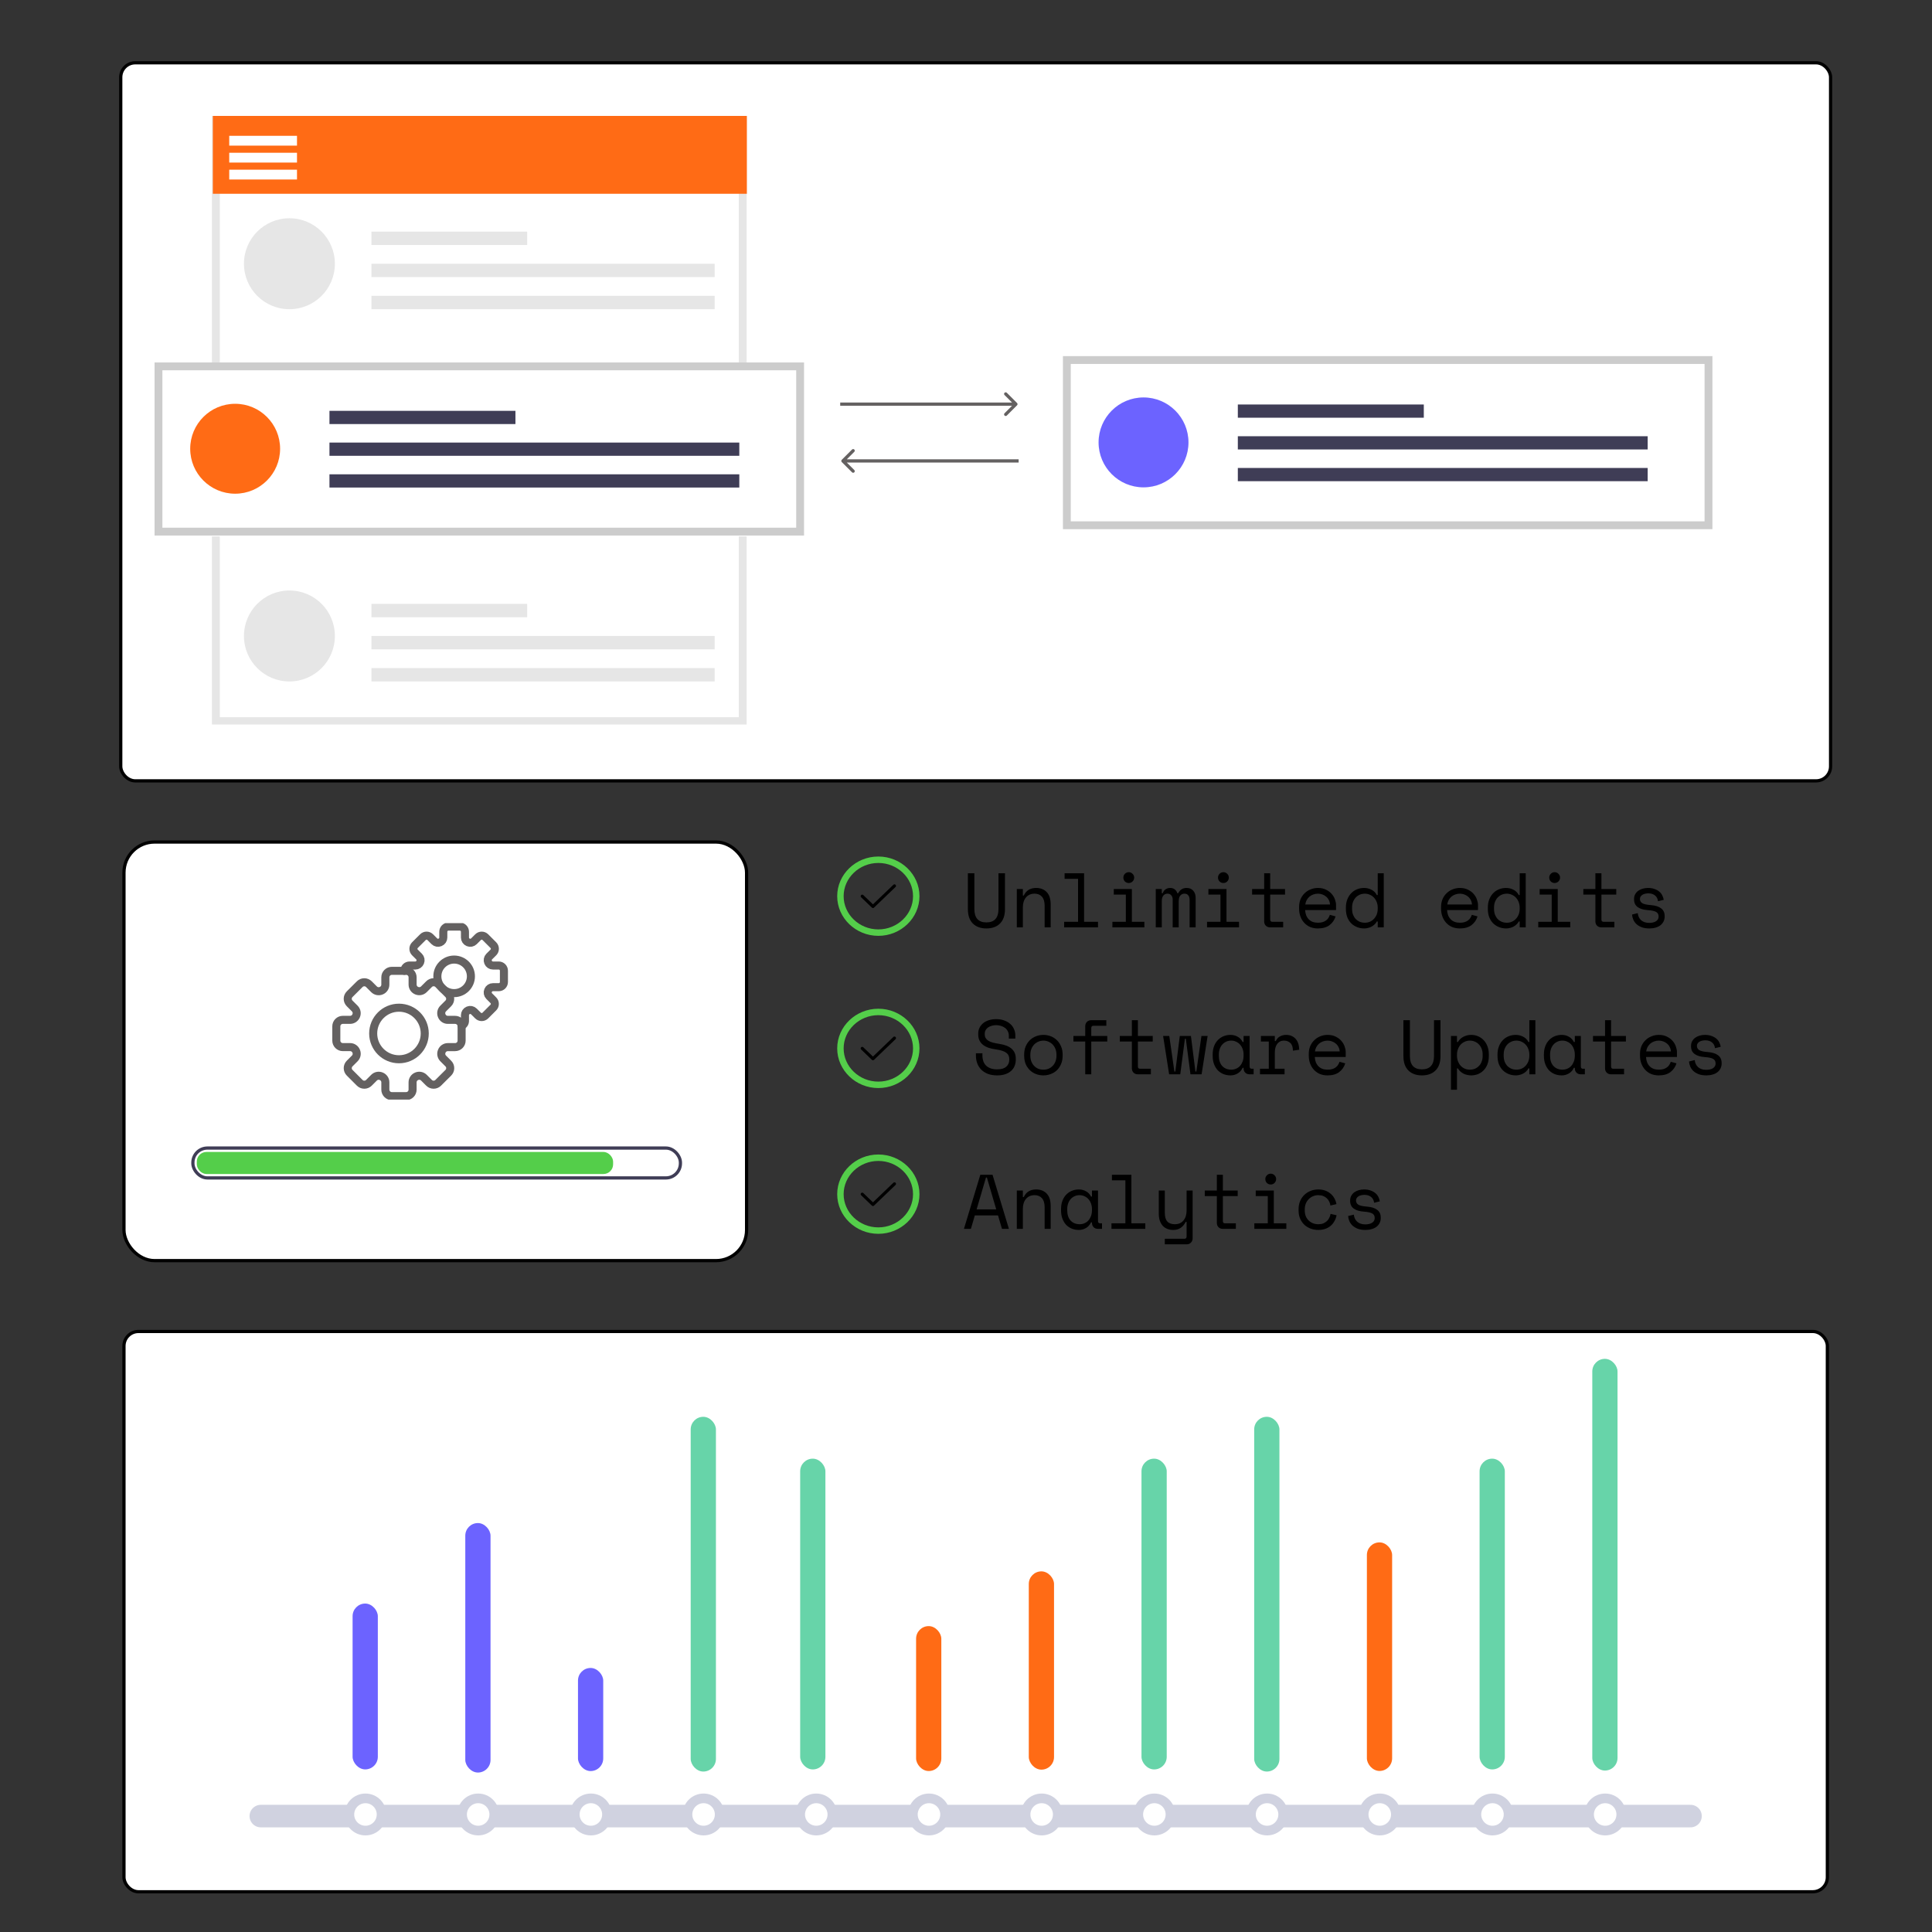 <svg width="600" height="600" viewBox="0 0 600 600" fill="none" xmlns="http://www.w3.org/2000/svg">
<rect x="0" y="0" width="600" height="600" fill="#333333" stroke="none"/>
<g clip-path="url(#clip0_115_2305)">
<rect x="38.5" y="413.5" width="529" height="174" rx="4.5" fill="white" stroke="black"/>
<rect x="37.5" y="19.5" width="531" height="223" rx="4.5" fill="white" stroke="black"/>
<path d="M81 564L525 564" stroke="#D0D2E0" stroke-width="7" stroke-linecap="round"/>
<circle cx="113.5" cy="563.5" r="5" fill="white" stroke="#D0D2E0" stroke-width="3"/>
<circle cx="148.5" cy="563.5" r="5" fill="white" stroke="#D0D2E0" stroke-width="3"/>
<circle cx="183.5" cy="563.5" r="5" fill="white" stroke="#D0D2E0" stroke-width="3"/>
<circle cx="218.5" cy="563.5" r="5" fill="white" stroke="#D0D2E0" stroke-width="3"/>
<circle cx="253.5" cy="563.5" r="5" fill="white" stroke="#D0D2E0" stroke-width="3"/>
<circle cx="288.5" cy="563.5" r="5" fill="white" stroke="#D0D2E0" stroke-width="3"/>
<circle cx="323.5" cy="563.5" r="5" fill="white" stroke="#D0D2E0" stroke-width="3"/>
<circle cx="358.5" cy="563.5" r="5" fill="white" stroke="#D0D2E0" stroke-width="3"/>
<circle cx="393.5" cy="563.5" r="5" fill="white" stroke="#D0D2E0" stroke-width="3"/>
<circle cx="428.5" cy="563.5" r="5" fill="white" stroke="#D0D2E0" stroke-width="3"/>
<circle cx="463.5" cy="563.5" r="5" fill="white" stroke="#D0D2E0" stroke-width="3"/>
<circle cx="498.5" cy="563.5" r="5" fill="white" stroke="#D0D2E0" stroke-width="3"/>
<rect x="109.5" y="498" width="7.837" height="51.503" rx="3.919" fill="#6C63FF"/>
<rect x="144.5" y="473" width="7.837" height="77.478" rx="3.919" fill="#6C63FF"/>
<rect x="179.5" y="518" width="7.837" height="32.022" rx="3.919" fill="#6C63FF"/>
<rect x="214.5" y="440" width="7.837" height="110.172" rx="3.919" fill="#67D4A9"/>
<rect x="248.5" y="453" width="7.837" height="96.512" rx="3.919" fill="#67D4A9"/>
<rect x="354.5" y="453" width="7.837" height="96.512" rx="3.919" fill="#67D4A9"/>
<rect x="389.5" y="440" width="7.837" height="110.172" rx="3.919" fill="#67D4A9"/>
<rect x="459.5" y="453" width="7.837" height="96.512" rx="3.919" fill="#67D4A9"/>
<rect x="494.5" y="422" width="7.837" height="127.862" rx="3.919" fill="#67D4A9"/>
<rect x="284.5" y="505" width="7.837" height="45.009" rx="3.919" fill="#FF6B15"/>
<rect x="319.5" y="488" width="7.837" height="61.58" rx="3.919" fill="#FF6B15"/>
<rect x="424.5" y="479" width="7.837" height="70.985" rx="3.919" fill="#FF6B15"/>
<path d="M302.6 271.2V282.336C302.6 283.696 302.912 284.728 303.536 285.432C304.176 286.12 305.112 286.464 306.344 286.464C307.576 286.464 308.504 286.12 309.128 285.432C309.768 284.728 310.088 283.696 310.088 282.336V271.2H312.104V282.336C312.104 284.288 311.592 285.776 310.568 286.8C309.544 287.824 308.136 288.336 306.344 288.336C304.552 288.336 303.144 287.824 302.12 286.8C301.096 285.776 300.584 284.288 300.584 282.336V271.2H302.6ZM317.655 288H315.783V276.096H317.655V278.112H317.943C318.679 276.544 319.959 275.76 321.783 275.76C323.159 275.76 324.255 276.192 325.071 277.056C325.887 277.904 326.295 279.184 326.295 280.896V288H324.423V281.28C324.423 280.032 324.143 279.096 323.583 278.472C323.023 277.848 322.263 277.536 321.303 277.536C320.167 277.536 319.271 277.928 318.615 278.712C317.975 279.48 317.655 280.512 317.655 281.808V288ZM330.479 286.272H334.799V272.928H330.623V271.2H336.671V286.272H340.991V288H330.479V286.272ZM348.87 272.544C348.87 272.08 349.03 271.688 349.35 271.368C349.686 271.032 350.086 270.864 350.55 270.864C351.014 270.864 351.406 271.032 351.726 271.368C352.062 271.688 352.23 272.08 352.23 272.544C352.23 273.008 352.062 273.408 351.726 273.744C351.406 274.064 351.014 274.224 350.55 274.224C350.086 274.224 349.686 274.064 349.35 273.744C349.03 273.408 348.87 273.008 348.87 272.544ZM345.462 286.272H349.638V277.824H345.894V276.096H351.51V286.272H355.398V288H345.462V286.272ZM371.317 288H369.445V279.456C369.445 278.896 369.317 278.44 369.061 278.088C368.805 277.72 368.397 277.536 367.837 277.536C367.309 277.536 366.877 277.736 366.541 278.136C366.221 278.52 366.061 279.12 366.061 279.936V288H364.189V279.36C364.189 278.832 364.045 278.4 363.757 278.064C363.469 277.712 363.085 277.536 362.605 277.536C362.029 277.536 361.581 277.744 361.261 278.16C360.957 278.576 360.805 279.12 360.805 279.792V288H358.933V276.096H360.805V277.392H361.093C361.301 276.832 361.605 276.424 362.005 276.168C362.405 275.896 362.877 275.76 363.421 275.76C363.997 275.76 364.469 275.912 364.837 276.216C365.221 276.52 365.485 276.912 365.629 277.392H365.917C366.461 276.304 367.325 275.76 368.509 275.76C369.405 275.76 370.093 276.048 370.573 276.624C371.069 277.184 371.317 277.92 371.317 278.832V288ZM378.261 272.544C378.261 272.08 378.421 271.688 378.741 271.368C379.077 271.032 379.477 270.864 379.941 270.864C380.405 270.864 380.797 271.032 381.117 271.368C381.453 271.688 381.621 272.08 381.621 272.544C381.621 273.008 381.453 273.408 381.117 273.744C380.797 274.064 380.405 274.224 379.941 274.224C379.477 274.224 379.077 274.064 378.741 273.744C378.421 273.408 378.261 273.008 378.261 272.544ZM374.853 286.272H379.029V277.824H375.285V276.096H380.901V286.272H384.789V288H374.853V286.272ZM388.852 276.096H392.596V271.2H394.468V276.096H399.076V277.824H394.468V285.552C394.468 286.032 394.684 286.272 395.116 286.272H398.5V288H394.444C393.9 288 393.452 287.824 393.1 287.472C392.764 287.12 392.596 286.672 392.596 286.128V277.824H388.852V276.096ZM405.323 282.624C405.371 283.808 405.739 284.76 406.427 285.48C407.115 286.2 408.075 286.56 409.307 286.56C409.867 286.56 410.355 286.496 410.771 286.368C411.187 286.24 411.539 286.064 411.827 285.84C412.131 285.616 412.371 285.36 412.547 285.072C412.739 284.768 412.891 284.448 413.003 284.112L414.779 284.592C414.443 285.696 413.819 286.6 412.907 287.304C412.011 287.992 410.795 288.336 409.259 288.336C408.411 288.336 407.627 288.192 406.907 287.904C406.203 287.6 405.595 287.176 405.083 286.632C404.571 286.088 404.171 285.44 403.883 284.688C403.595 283.936 403.451 283.104 403.451 282.192V281.616C403.451 280.784 403.595 280.008 403.883 279.288C404.187 278.568 404.603 277.952 405.131 277.44C405.659 276.912 406.275 276.504 406.979 276.216C407.699 275.912 408.475 275.76 409.307 275.76C410.283 275.76 411.123 275.944 411.827 276.312C412.547 276.664 413.131 277.104 413.579 277.632C414.043 278.16 414.379 278.736 414.587 279.36C414.811 279.984 414.923 280.56 414.923 281.088V282.624H405.323ZM409.307 277.536C408.779 277.536 408.283 277.624 407.819 277.8C407.371 277.96 406.971 278.192 406.619 278.496C406.283 278.8 406.003 279.16 405.779 279.576C405.571 279.976 405.435 280.416 405.371 280.896H413.051C413.019 280.384 412.891 279.92 412.667 279.504C412.459 279.088 412.179 278.736 411.827 278.448C411.491 278.16 411.099 277.936 410.651 277.776C410.219 277.616 409.771 277.536 409.307 277.536ZM427.867 286.176H427.579C427.387 286.544 427.139 286.864 426.835 287.136C426.547 287.408 426.227 287.632 425.875 287.808C425.539 287.984 425.179 288.112 424.795 288.192C424.411 288.288 424.043 288.336 423.691 288.336C422.891 288.336 422.147 288.2 421.459 287.928C420.771 287.656 420.163 287.264 419.635 286.752C419.123 286.24 418.715 285.608 418.411 284.856C418.123 284.088 417.979 283.216 417.979 282.24V281.856C417.979 280.896 418.131 280.04 418.435 279.288C418.739 278.52 419.147 277.88 419.659 277.368C420.171 276.84 420.771 276.44 421.459 276.168C422.147 275.896 422.875 275.76 423.643 275.76C424.459 275.76 425.219 275.944 425.923 276.312C426.643 276.664 427.195 277.216 427.579 277.968H427.867V271.2H429.739V288H427.867V286.176ZM423.883 286.56C424.443 286.56 424.963 286.456 425.443 286.248C425.923 286.04 426.339 285.744 426.691 285.36C427.059 284.976 427.347 284.52 427.555 283.992C427.763 283.448 427.867 282.848 427.867 282.192V281.904C427.867 281.264 427.763 280.68 427.555 280.152C427.347 279.608 427.059 279.144 426.691 278.76C426.339 278.376 425.915 278.08 425.419 277.872C424.939 277.648 424.427 277.536 423.883 277.536C423.323 277.536 422.795 277.64 422.299 277.848C421.819 278.056 421.395 278.352 421.027 278.736C420.675 279.12 420.395 279.576 420.187 280.104C419.995 280.632 419.899 281.216 419.899 281.856V282.24C419.899 282.912 419.995 283.512 420.187 284.04C420.395 284.568 420.675 285.024 421.027 285.408C421.395 285.776 421.819 286.064 422.299 286.272C422.779 286.464 423.307 286.56 423.883 286.56ZM449.409 282.624C449.457 283.808 449.825 284.76 450.513 285.48C451.201 286.2 452.161 286.56 453.393 286.56C453.953 286.56 454.441 286.496 454.857 286.368C455.273 286.24 455.625 286.064 455.913 285.84C456.217 285.616 456.457 285.36 456.633 285.072C456.825 284.768 456.977 284.448 457.089 284.112L458.865 284.592C458.529 285.696 457.905 286.6 456.993 287.304C456.097 287.992 454.881 288.336 453.345 288.336C452.497 288.336 451.713 288.192 450.993 287.904C450.289 287.6 449.681 287.176 449.169 286.632C448.657 286.088 448.257 285.44 447.969 284.688C447.681 283.936 447.537 283.104 447.537 282.192V281.616C447.537 280.784 447.681 280.008 447.969 279.288C448.273 278.568 448.689 277.952 449.217 277.44C449.745 276.912 450.361 276.504 451.065 276.216C451.785 275.912 452.561 275.76 453.393 275.76C454.369 275.76 455.209 275.944 455.913 276.312C456.633 276.664 457.217 277.104 457.665 277.632C458.129 278.16 458.465 278.736 458.673 279.36C458.897 279.984 459.009 280.56 459.009 281.088V282.624H449.409ZM453.393 277.536C452.865 277.536 452.369 277.624 451.905 277.8C451.457 277.96 451.057 278.192 450.705 278.496C450.369 278.8 450.089 279.16 449.865 279.576C449.657 279.976 449.521 280.416 449.457 280.896H457.137C457.105 280.384 456.977 279.92 456.753 279.504C456.545 279.088 456.265 278.736 455.913 278.448C455.577 278.16 455.185 277.936 454.737 277.776C454.305 277.616 453.857 277.536 453.393 277.536ZM471.952 286.176H471.664C471.472 286.544 471.224 286.864 470.92 287.136C470.632 287.408 470.312 287.632 469.96 287.808C469.624 287.984 469.264 288.112 468.88 288.192C468.496 288.288 468.128 288.336 467.776 288.336C466.976 288.336 466.232 288.2 465.544 287.928C464.856 287.656 464.248 287.264 463.72 286.752C463.208 286.24 462.8 285.608 462.496 284.856C462.208 284.088 462.064 283.216 462.064 282.24V281.856C462.064 280.896 462.216 280.04 462.52 279.288C462.824 278.52 463.232 277.88 463.744 277.368C464.256 276.84 464.856 276.44 465.544 276.168C466.232 275.896 466.96 275.76 467.728 275.76C468.544 275.76 469.304 275.944 470.008 276.312C470.728 276.664 471.28 277.216 471.664 277.968H471.952V271.2H473.824V288H471.952V286.176ZM467.968 286.56C468.528 286.56 469.048 286.456 469.528 286.248C470.008 286.04 470.424 285.744 470.776 285.36C471.144 284.976 471.432 284.52 471.64 283.992C471.848 283.448 471.952 282.848 471.952 282.192V281.904C471.952 281.264 471.848 280.68 471.64 280.152C471.432 279.608 471.144 279.144 470.776 278.76C470.424 278.376 470 278.08 469.504 277.872C469.024 277.648 468.512 277.536 467.968 277.536C467.408 277.536 466.88 277.64 466.384 277.848C465.904 278.056 465.48 278.352 465.112 278.736C464.76 279.12 464.48 279.576 464.272 280.104C464.08 280.632 463.984 281.216 463.984 281.856V282.24C463.984 282.912 464.08 283.512 464.272 284.04C464.48 284.568 464.76 285.024 465.112 285.408C465.48 285.776 465.904 286.064 466.384 286.272C466.864 286.464 467.392 286.56 467.968 286.56ZM481.128 272.544C481.128 272.08 481.288 271.688 481.608 271.368C481.944 271.032 482.344 270.864 482.808 270.864C483.272 270.864 483.664 271.032 483.984 271.368C484.32 271.688 484.488 272.08 484.488 272.544C484.488 273.008 484.32 273.408 483.984 273.744C483.664 274.064 483.272 274.224 482.808 274.224C482.344 274.224 481.944 274.064 481.608 273.744C481.288 273.408 481.128 273.008 481.128 272.544ZM477.72 286.272H481.896V277.824H478.152V276.096H483.768V286.272H487.656V288H477.72V286.272ZM491.719 276.096H495.463V271.2H497.335V276.096H501.943V277.824H497.335V285.552C497.335 286.032 497.551 286.272 497.983 286.272H501.367V288H497.311C496.767 288 496.319 287.824 495.967 287.472C495.631 287.12 495.463 286.672 495.463 286.128V277.824H491.719V276.096ZM509.294 279.168C509.294 279.744 509.534 280.184 510.014 280.488C510.51 280.792 511.406 280.992 512.702 281.088C514.094 281.2 515.15 281.536 515.87 282.096C516.606 282.64 516.974 283.44 516.974 284.496V284.64C516.974 285.216 516.854 285.736 516.614 286.2C516.39 286.648 516.07 287.032 515.654 287.352C515.254 287.672 514.758 287.912 514.166 288.072C513.59 288.248 512.958 288.336 512.27 288.336C511.342 288.336 510.542 288.216 509.87 287.976C509.214 287.72 508.662 287.392 508.214 286.992C507.782 286.576 507.454 286.112 507.23 285.6C507.006 285.072 506.878 284.544 506.846 284.016L508.622 283.584C508.702 284.496 509.054 285.232 509.678 285.792C510.302 286.336 511.134 286.608 512.174 286.608C513.054 286.608 513.758 286.44 514.286 286.104C514.83 285.752 515.102 285.264 515.102 284.64C515.102 283.968 514.838 283.488 514.31 283.2C513.782 282.912 512.926 282.728 511.742 282.648C510.366 282.552 509.31 282.232 508.574 281.688C507.838 281.144 507.47 280.352 507.47 279.312V279.168C507.47 278.608 507.59 278.12 507.83 277.704C508.07 277.272 508.39 276.912 508.79 276.624C509.206 276.336 509.67 276.12 510.182 275.976C510.694 275.832 511.23 275.76 511.79 275.76C512.574 275.76 513.262 275.872 513.854 276.096C514.446 276.304 514.942 276.584 515.342 276.936C515.742 277.272 516.046 277.664 516.254 278.112C516.478 278.56 516.622 279.008 516.686 279.456L514.91 279.888C514.83 279.12 514.518 278.52 513.974 278.088C513.446 277.656 512.75 277.44 511.886 277.44C511.55 277.44 511.222 277.48 510.902 277.56C510.598 277.624 510.326 277.728 510.086 277.872C509.846 278.016 509.654 278.2 509.51 278.424C509.366 278.632 509.294 278.88 509.294 279.168Z" fill="black"/>
<path d="M272.776 289.635C279.252 289.635 284.551 284.542 284.551 278.317C284.551 272.093 279.252 267 272.776 267C266.299 267 261 272.093 261 278.317C261 284.542 266.299 289.635 272.776 289.635Z" stroke="#54CE4A" stroke-width="2" stroke-linecap="round" stroke-linejoin="round"/>
<path d="M267.771 278.318L271.103 281.52L277.78 275.115" stroke="black" stroke-width="0.96" stroke-linecap="round" stroke-linejoin="round"/>
<path d="M313.304 321.683C313.304 321.139 313.192 320.659 312.968 320.243C312.76 319.827 312.472 319.483 312.104 319.211C311.736 318.939 311.312 318.731 310.832 318.587C310.352 318.443 309.848 318.371 309.32 318.371C308.856 318.371 308.416 318.435 308 318.563C307.584 318.675 307.208 318.843 306.872 319.067C306.552 319.291 306.296 319.571 306.104 319.907C305.912 320.227 305.816 320.603 305.816 321.035V321.179C305.816 321.643 305.912 322.043 306.104 322.379C306.296 322.699 306.576 322.979 306.944 323.219C307.328 323.443 307.8 323.635 308.36 323.795C308.92 323.939 309.576 324.067 310.328 324.179C312.088 324.451 313.384 324.971 314.216 325.739C315.048 326.491 315.464 327.507 315.464 328.787V329.075C315.464 329.795 315.336 330.459 315.08 331.067C314.84 331.659 314.472 332.171 313.976 332.603C313.496 333.035 312.896 333.371 312.176 333.611C311.456 333.851 310.624 333.971 309.68 333.971C308.608 333.971 307.656 333.819 306.824 333.515C306.008 333.195 305.32 332.763 304.76 332.219C304.216 331.659 303.8 331.011 303.512 330.275C303.224 329.523 303.08 328.707 303.08 327.827V327.107H305.096V327.683C305.096 329.155 305.496 330.259 306.296 330.995C307.112 331.731 308.24 332.099 309.68 332.099C310.928 332.099 311.864 331.827 312.488 331.283C313.128 330.723 313.448 329.987 313.448 329.075V328.931C313.448 328.051 313.12 327.379 312.464 326.915C311.824 326.451 310.776 326.115 309.32 325.907C308.472 325.795 307.704 325.627 307.016 325.403C306.344 325.163 305.768 324.859 305.288 324.491C304.808 324.107 304.44 323.651 304.184 323.123C303.928 322.595 303.8 321.971 303.8 321.251V320.963C303.8 320.307 303.936 319.707 304.208 319.163C304.48 318.619 304.856 318.147 305.336 317.747C305.832 317.347 306.416 317.043 307.088 316.835C307.776 316.611 308.528 316.499 309.344 316.499C310.288 316.499 311.128 316.635 311.864 316.907C312.616 317.179 313.248 317.547 313.76 318.011C314.272 318.459 314.656 318.995 314.912 319.619C315.184 320.227 315.32 320.867 315.32 321.539V322.547H313.304V321.683ZM330.015 327.827C330.015 328.819 329.847 329.699 329.511 330.467C329.191 331.219 328.759 331.859 328.215 332.387C327.671 332.899 327.031 333.291 326.295 333.563C325.575 333.835 324.823 333.971 324.039 333.971C323.239 333.971 322.479 333.835 321.759 333.563C321.039 333.291 320.407 332.899 319.863 332.387C319.319 331.859 318.879 331.219 318.543 330.467C318.223 329.699 318.063 328.819 318.063 327.827V327.539C318.063 326.563 318.223 325.699 318.543 324.947C318.879 324.179 319.319 323.531 319.863 323.003C320.423 322.475 321.063 322.075 321.783 321.803C322.503 321.531 323.255 321.395 324.039 321.395C324.823 321.395 325.575 321.531 326.295 321.803C327.015 322.075 327.647 322.475 328.191 323.003C328.751 323.531 329.191 324.179 329.511 324.947C329.847 325.699 330.015 326.563 330.015 327.539V327.827ZM324.039 332.195C324.615 332.195 325.143 332.099 325.623 331.907C326.119 331.699 326.551 331.403 326.919 331.019C327.287 330.635 327.575 330.179 327.783 329.651C327.991 329.107 328.095 328.499 328.095 327.827V327.539C328.095 326.899 327.991 326.315 327.783 325.787C327.575 325.243 327.287 324.779 326.919 324.395C326.551 324.011 326.119 323.715 325.623 323.507C325.127 323.283 324.599 323.171 324.039 323.171C323.479 323.171 322.951 323.283 322.455 323.507C321.959 323.715 321.527 324.011 321.159 324.395C320.791 324.779 320.503 325.243 320.295 325.787C320.087 326.315 319.983 326.899 319.983 327.539V327.827C319.983 328.499 320.087 329.107 320.295 329.651C320.503 330.179 320.791 330.635 321.159 331.019C321.527 331.403 321.951 331.699 322.431 331.907C322.927 332.099 323.463 332.195 324.039 332.195ZM333.359 321.731H337.031V318.707C337.031 318.163 337.199 317.715 337.535 317.363C337.887 317.011 338.335 316.835 338.879 316.835H343.583V318.563H339.551C339.119 318.563 338.903 318.803 338.903 319.283V321.731H343.871V323.459H338.903V333.635H337.031V323.459H333.359V321.731ZM347.766 321.731H351.51V316.835H353.382V321.731H357.99V323.459H353.382V331.187C353.382 331.667 353.598 331.907 354.03 331.907H357.414V333.635H353.358C352.814 333.635 352.366 333.459 352.014 333.107C351.678 332.755 351.51 332.307 351.51 331.763V323.459H347.766V321.731ZM373.165 333.635H369.709L368.269 322.595H367.981L366.541 333.635H363.085L361.213 321.731H363.133L364.717 332.771H365.005L366.397 321.731H369.853L371.245 332.771H371.533L373.117 321.731H375.037L373.165 333.635ZM386.205 331.619H385.917C385.533 332.419 384.997 333.011 384.309 333.395C383.637 333.779 382.925 333.971 382.173 333.971C381.389 333.971 380.661 333.843 379.989 333.587C379.317 333.315 378.725 332.923 378.213 332.411C377.717 331.883 377.325 331.243 377.037 330.491C376.749 329.739 376.605 328.867 376.605 327.875V327.491C376.605 326.515 376.749 325.651 377.037 324.899C377.325 324.147 377.717 323.515 378.213 323.003C378.725 322.475 379.317 322.075 379.989 321.803C380.661 321.531 381.373 321.395 382.125 321.395C382.941 321.395 383.677 321.579 384.333 321.947C385.005 322.299 385.533 322.851 385.917 323.603H386.205V321.731H388.077V331.187C388.077 331.667 388.293 331.907 388.725 331.907H389.325V333.635H388.053C387.509 333.635 387.061 333.459 386.709 333.107C386.373 332.755 386.205 332.307 386.205 331.763V331.619ZM382.365 332.195C382.925 332.195 383.437 332.091 383.901 331.883C384.381 331.675 384.789 331.379 385.125 330.995C385.461 330.611 385.725 330.155 385.917 329.627C386.109 329.083 386.205 328.483 386.205 327.827V327.539C386.205 326.899 386.109 326.315 385.917 325.787C385.725 325.243 385.453 324.779 385.101 324.395C384.765 324.011 384.357 323.715 383.877 323.507C383.413 323.283 382.909 323.171 382.365 323.171C381.805 323.171 381.293 323.275 380.829 323.483C380.365 323.691 379.957 323.987 379.605 324.371C379.269 324.739 379.005 325.195 378.813 325.739C378.621 326.267 378.525 326.851 378.525 327.491V327.875C378.525 329.235 378.877 330.299 379.581 331.067C380.301 331.819 381.229 332.195 382.365 332.195ZM391.588 321.731H395.908V323.315H396.196C396.5 322.659 396.932 322.179 397.492 321.875C398.052 321.555 398.692 321.395 399.412 321.395C400.612 321.395 401.58 321.787 402.316 322.571C403.052 323.355 403.444 324.499 403.492 326.003L401.524 326.291C401.524 325.187 401.26 324.395 400.732 323.915C400.204 323.419 399.556 323.171 398.788 323.171C398.292 323.171 397.86 323.267 397.492 323.459C397.14 323.651 396.844 323.915 396.604 324.251C396.364 324.587 396.188 324.979 396.076 325.427C395.964 325.875 395.908 326.355 395.908 326.867V331.907H398.932V333.635H391.3V331.907H394.036V323.459H391.588V321.731ZM408.323 328.259C408.371 329.443 408.739 330.395 409.427 331.115C410.115 331.835 411.075 332.195 412.307 332.195C412.867 332.195 413.355 332.131 413.771 332.003C414.187 331.875 414.539 331.699 414.827 331.475C415.131 331.251 415.371 330.995 415.547 330.707C415.739 330.403 415.891 330.083 416.003 329.747L417.779 330.227C417.443 331.331 416.819 332.235 415.907 332.939C415.011 333.627 413.795 333.971 412.259 333.971C411.411 333.971 410.627 333.827 409.907 333.539C409.203 333.235 408.595 332.811 408.083 332.267C407.571 331.723 407.171 331.075 406.883 330.323C406.595 329.571 406.451 328.739 406.451 327.827V327.251C406.451 326.419 406.595 325.643 406.883 324.923C407.187 324.203 407.603 323.587 408.131 323.075C408.659 322.547 409.275 322.139 409.979 321.851C410.699 321.547 411.475 321.395 412.307 321.395C413.283 321.395 414.123 321.579 414.827 321.947C415.547 322.299 416.131 322.739 416.579 323.267C417.043 323.795 417.379 324.371 417.587 324.995C417.811 325.619 417.923 326.195 417.923 326.723V328.259H408.323ZM412.307 323.171C411.779 323.171 411.283 323.259 410.819 323.435C410.371 323.595 409.971 323.827 409.619 324.131C409.283 324.435 409.003 324.795 408.779 325.211C408.571 325.611 408.435 326.051 408.371 326.531H416.051C416.019 326.019 415.891 325.555 415.667 325.139C415.459 324.723 415.179 324.371 414.827 324.083C414.491 323.795 414.099 323.571 413.651 323.411C413.219 323.251 412.771 323.171 412.307 323.171ZM437.858 316.835V327.971C437.858 329.331 438.17 330.363 438.794 331.067C439.434 331.755 440.37 332.099 441.602 332.099C442.834 332.099 443.762 331.755 444.386 331.067C445.026 330.363 445.346 329.331 445.346 327.971V316.835H447.362V327.971C447.362 329.923 446.85 331.411 445.826 332.435C444.802 333.459 443.394 333.971 441.602 333.971C439.81 333.971 438.402 333.459 437.378 332.435C436.354 331.411 435.842 329.923 435.842 327.971V316.835H437.858ZM452.481 338.435H450.609V321.731H452.481V323.603H452.769C453.185 322.883 453.761 322.339 454.497 321.971C455.233 321.587 456.033 321.395 456.897 321.395C457.633 321.395 458.329 321.531 458.985 321.803C459.641 322.075 460.217 322.467 460.713 322.979C461.225 323.491 461.625 324.123 461.913 324.875C462.217 325.627 462.369 326.483 462.369 327.443V327.923C462.369 328.899 462.225 329.763 461.937 330.515C461.649 331.267 461.249 331.899 460.737 332.411C460.241 332.923 459.657 333.315 458.985 333.587C458.313 333.843 457.601 333.971 456.849 333.971C456.465 333.971 456.073 333.923 455.673 333.827C455.273 333.747 454.889 333.619 454.521 333.443C454.169 333.251 453.841 333.027 453.537 332.771C453.233 332.499 452.977 332.179 452.769 331.811H452.481V338.435ZM456.465 332.195C457.041 332.195 457.569 332.099 458.049 331.907C458.529 331.699 458.945 331.411 459.297 331.043C459.665 330.675 459.945 330.227 460.137 329.699C460.345 329.171 460.449 328.579 460.449 327.923V327.443C460.449 326.803 460.345 326.227 460.137 325.715C459.945 325.187 459.665 324.739 459.297 324.371C458.945 323.987 458.521 323.691 458.025 323.483C457.545 323.275 457.025 323.171 456.465 323.171C455.905 323.171 455.385 323.283 454.905 323.507C454.425 323.715 454.001 324.011 453.633 324.395C453.281 324.779 453.001 325.243 452.793 325.787C452.585 326.315 452.481 326.899 452.481 327.539V327.827C452.481 328.483 452.585 329.083 452.793 329.627C453.001 330.155 453.281 330.611 453.633 330.995C454.001 331.379 454.425 331.675 454.905 331.883C455.385 332.091 455.905 332.195 456.465 332.195ZM474.952 331.811H474.664C474.472 332.179 474.224 332.499 473.92 332.771C473.632 333.043 473.312 333.267 472.96 333.443C472.624 333.619 472.264 333.747 471.88 333.827C471.496 333.923 471.128 333.971 470.776 333.971C469.976 333.971 469.232 333.835 468.544 333.563C467.856 333.291 467.248 332.899 466.72 332.387C466.208 331.875 465.8 331.243 465.496 330.491C465.208 329.723 465.064 328.851 465.064 327.875V327.491C465.064 326.531 465.216 325.675 465.52 324.923C465.824 324.155 466.232 323.515 466.744 323.003C467.256 322.475 467.856 322.075 468.544 321.803C469.232 321.531 469.96 321.395 470.728 321.395C471.544 321.395 472.304 321.579 473.008 321.947C473.728 322.299 474.28 322.851 474.664 323.603H474.952V316.835H476.824V333.635H474.952V331.811ZM470.968 332.195C471.528 332.195 472.048 332.091 472.528 331.883C473.008 331.675 473.424 331.379 473.776 330.995C474.144 330.611 474.432 330.155 474.64 329.627C474.848 329.083 474.952 328.483 474.952 327.827V327.539C474.952 326.899 474.848 326.315 474.64 325.787C474.432 325.243 474.144 324.779 473.776 324.395C473.424 324.011 473 323.715 472.504 323.507C472.024 323.283 471.512 323.171 470.968 323.171C470.408 323.171 469.88 323.275 469.384 323.483C468.904 323.691 468.48 323.987 468.112 324.371C467.76 324.755 467.48 325.211 467.272 325.739C467.08 326.267 466.984 326.851 466.984 327.491V327.875C466.984 328.547 467.08 329.147 467.272 329.675C467.48 330.203 467.76 330.659 468.112 331.043C468.48 331.411 468.904 331.699 469.384 331.907C469.864 332.099 470.392 332.195 470.968 332.195ZM489.072 331.619H488.784C488.4 332.419 487.864 333.011 487.176 333.395C486.504 333.779 485.792 333.971 485.04 333.971C484.256 333.971 483.528 333.843 482.856 333.587C482.184 333.315 481.592 332.923 481.08 332.411C480.584 331.883 480.192 331.243 479.904 330.491C479.616 329.739 479.472 328.867 479.472 327.875V327.491C479.472 326.515 479.616 325.651 479.904 324.899C480.192 324.147 480.584 323.515 481.08 323.003C481.592 322.475 482.184 322.075 482.856 321.803C483.528 321.531 484.24 321.395 484.992 321.395C485.808 321.395 486.544 321.579 487.2 321.947C487.872 322.299 488.4 322.851 488.784 323.603H489.072V321.731H490.944V331.187C490.944 331.667 491.16 331.907 491.592 331.907H492.192V333.635H490.92C490.376 333.635 489.928 333.459 489.576 333.107C489.24 332.755 489.072 332.307 489.072 331.763V331.619ZM485.232 332.195C485.792 332.195 486.304 332.091 486.768 331.883C487.248 331.675 487.656 331.379 487.992 330.995C488.328 330.611 488.592 330.155 488.784 329.627C488.976 329.083 489.072 328.483 489.072 327.827V327.539C489.072 326.899 488.976 326.315 488.784 325.787C488.592 325.243 488.32 324.779 487.968 324.395C487.632 324.011 487.224 323.715 486.744 323.507C486.28 323.283 485.776 323.171 485.232 323.171C484.672 323.171 484.16 323.275 483.696 323.483C483.232 323.691 482.824 323.987 482.472 324.371C482.136 324.739 481.872 325.195 481.68 325.739C481.488 326.267 481.392 326.851 481.392 327.491V327.875C481.392 329.235 481.744 330.299 482.448 331.067C483.168 331.819 484.096 332.195 485.232 332.195ZM494.719 321.731H498.463V316.835H500.335V321.731H504.943V323.459H500.335V331.187C500.335 331.667 500.551 331.907 500.983 331.907H504.367V333.635H500.311C499.767 333.635 499.319 333.459 498.967 333.107C498.631 332.755 498.463 332.307 498.463 331.763V323.459H494.719V321.731ZM511.19 328.259C511.238 329.443 511.606 330.395 512.294 331.115C512.982 331.835 513.942 332.195 515.174 332.195C515.734 332.195 516.222 332.131 516.638 332.003C517.054 331.875 517.406 331.699 517.694 331.475C517.998 331.251 518.238 330.995 518.414 330.707C518.606 330.403 518.758 330.083 518.87 329.747L520.646 330.227C520.31 331.331 519.686 332.235 518.774 332.939C517.878 333.627 516.662 333.971 515.126 333.971C514.278 333.971 513.494 333.827 512.774 333.539C512.07 333.235 511.462 332.811 510.95 332.267C510.438 331.723 510.038 331.075 509.75 330.323C509.462 329.571 509.318 328.739 509.318 327.827V327.251C509.318 326.419 509.462 325.643 509.75 324.923C510.054 324.203 510.47 323.587 510.998 323.075C511.526 322.547 512.142 322.139 512.846 321.851C513.566 321.547 514.342 321.395 515.174 321.395C516.15 321.395 516.99 321.579 517.694 321.947C518.414 322.299 518.998 322.739 519.446 323.267C519.91 323.795 520.246 324.371 520.454 324.995C520.678 325.619 520.79 326.195 520.79 326.723V328.259H511.19ZM515.174 323.171C514.646 323.171 514.15 323.259 513.686 323.435C513.238 323.595 512.838 323.827 512.486 324.131C512.15 324.435 511.87 324.795 511.646 325.211C511.438 325.611 511.302 326.051 511.238 326.531H518.918C518.886 326.019 518.758 325.555 518.534 325.139C518.326 324.723 518.046 324.371 517.694 324.083C517.358 323.795 516.966 323.571 516.518 323.411C516.086 323.251 515.638 323.171 515.174 323.171ZM526.99 324.803C526.99 325.379 527.23 325.819 527.71 326.123C528.206 326.427 529.102 326.627 530.398 326.723C531.79 326.835 532.846 327.171 533.566 327.731C534.302 328.275 534.67 329.075 534.67 330.131V330.275C534.67 330.851 534.55 331.371 534.31 331.835C534.086 332.283 533.766 332.667 533.35 332.987C532.95 333.307 532.454 333.547 531.862 333.707C531.286 333.883 530.654 333.971 529.966 333.971C529.038 333.971 528.238 333.851 527.566 333.611C526.91 333.355 526.358 333.027 525.91 332.627C525.478 332.211 525.15 331.747 524.926 331.235C524.702 330.707 524.574 330.179 524.542 329.651L526.318 329.219C526.398 330.131 526.75 330.867 527.374 331.427C527.998 331.971 528.83 332.243 529.87 332.243C530.75 332.243 531.454 332.075 531.982 331.739C532.526 331.387 532.798 330.899 532.798 330.275C532.798 329.603 532.534 329.123 532.006 328.835C531.478 328.547 530.622 328.363 529.438 328.283C528.062 328.187 527.006 327.867 526.27 327.323C525.534 326.779 525.166 325.987 525.166 324.947V324.803C525.166 324.243 525.286 323.755 525.526 323.339C525.766 322.907 526.086 322.547 526.486 322.259C526.902 321.971 527.366 321.755 527.878 321.611C528.39 321.467 528.926 321.395 529.486 321.395C530.27 321.395 530.958 321.507 531.55 321.731C532.142 321.939 532.638 322.219 533.038 322.571C533.438 322.907 533.742 323.299 533.95 323.747C534.174 324.195 534.318 324.643 534.382 325.091L532.606 325.523C532.526 324.755 532.214 324.155 531.67 323.723C531.142 323.291 530.446 323.075 529.582 323.075C529.246 323.075 528.918 323.115 528.598 323.195C528.294 323.259 528.022 323.363 527.782 323.507C527.542 323.651 527.35 323.835 527.206 324.059C527.062 324.267 526.99 324.515 526.99 324.803Z" fill="black"/>
<path d="M272.776 336.905C279.252 336.905 284.551 331.811 284.551 325.587C284.551 319.363 279.252 314.27 272.776 314.27C266.299 314.27 261 319.363 261 325.587C261 331.811 266.299 336.905 272.776 336.905Z" stroke="#54CE4A" stroke-width="2" stroke-linecap="round" stroke-linejoin="round"/>
<path d="M267.771 325.587L271.103 328.79L277.78 322.384" stroke="black" stroke-width="0.96" stroke-linecap="round" stroke-linejoin="round"/>
<path d="M309.944 377.459H302.744L301.52 381.635H299.36L304.448 364.835H308.24L313.328 381.635H311.168L309.944 377.459ZM306.2 365.699L303.296 375.587H309.392L306.488 365.699H306.2ZM317.655 381.635H315.783V369.731H317.655V371.747H317.943C318.679 370.179 319.959 369.395 321.783 369.395C323.159 369.395 324.255 369.827 325.071 370.691C325.887 371.539 326.295 372.819 326.295 374.531V381.635H324.423V374.915C324.423 373.667 324.143 372.731 323.583 372.107C323.023 371.483 322.263 371.171 321.303 371.171C320.167 371.171 319.271 371.563 318.615 372.347C317.975 373.115 317.655 374.147 317.655 375.443V381.635ZM339.119 379.619H338.831C338.447 380.419 337.911 381.011 337.223 381.395C336.551 381.779 335.839 381.971 335.087 381.971C334.303 381.971 333.575 381.843 332.903 381.587C332.231 381.315 331.639 380.923 331.127 380.411C330.631 379.883 330.239 379.243 329.951 378.491C329.663 377.739 329.519 376.867 329.519 375.875V375.491C329.519 374.515 329.663 373.651 329.951 372.899C330.239 372.147 330.631 371.515 331.127 371.003C331.639 370.475 332.231 370.075 332.903 369.803C333.575 369.531 334.287 369.395 335.039 369.395C335.855 369.395 336.591 369.579 337.247 369.947C337.919 370.299 338.447 370.851 338.831 371.603H339.119V369.731H340.991V379.187C340.991 379.667 341.207 379.907 341.639 379.907H342.239V381.635H340.967C340.423 381.635 339.975 381.459 339.623 381.107C339.287 380.755 339.119 380.307 339.119 379.763V379.619ZM335.279 380.195C335.839 380.195 336.351 380.091 336.815 379.883C337.295 379.675 337.703 379.379 338.039 378.995C338.375 378.611 338.639 378.155 338.831 377.627C339.023 377.083 339.119 376.483 339.119 375.827V375.539C339.119 374.899 339.023 374.315 338.831 373.787C338.639 373.243 338.367 372.779 338.015 372.395C337.679 372.011 337.271 371.715 336.791 371.507C336.327 371.283 335.823 371.171 335.279 371.171C334.719 371.171 334.207 371.275 333.743 371.483C333.279 371.691 332.871 371.987 332.519 372.371C332.183 372.739 331.919 373.195 331.727 373.739C331.535 374.267 331.439 374.851 331.439 375.491V375.875C331.439 377.235 331.791 378.299 332.495 379.067C333.215 379.819 334.143 380.195 335.279 380.195ZM345.174 379.907H349.494V366.563H345.318V364.835H351.366V379.907H355.686V381.635H345.174V379.907ZM368.509 379.475H368.221C367.837 380.243 367.333 380.851 366.709 381.299C366.085 381.747 365.293 381.971 364.333 381.971C363.677 381.971 363.069 381.859 362.509 381.635C361.965 381.427 361.493 381.107 361.093 380.675C360.709 380.243 360.405 379.707 360.181 379.067C359.973 378.427 359.869 377.683 359.869 376.835V369.731H361.741V376.595C361.741 377.843 361.997 378.755 362.509 379.331C363.021 379.907 363.805 380.195 364.861 380.195C365.997 380.195 366.885 379.811 367.525 379.043C368.181 378.259 368.509 377.219 368.509 375.923V369.731H370.381V384.563C370.381 385.107 370.205 385.555 369.853 385.907C369.517 386.259 369.077 386.435 368.533 386.435H361.741V384.707H367.861C368.293 384.707 368.509 384.467 368.509 383.987V379.475ZM374.157 369.731H377.901V364.835H379.773V369.731H384.381V371.459H379.773V379.187C379.773 379.667 379.989 379.907 380.421 379.907H383.805V381.635H379.749C379.205 381.635 378.757 381.459 378.405 381.107C378.069 380.755 377.901 380.307 377.901 379.763V371.459H374.157V369.731ZM392.956 366.179C392.956 365.715 393.116 365.323 393.436 365.003C393.772 364.667 394.172 364.499 394.636 364.499C395.1 364.499 395.492 364.667 395.812 365.003C396.148 365.323 396.316 365.715 396.316 366.179C396.316 366.643 396.148 367.043 395.812 367.379C395.492 367.699 395.1 367.859 394.636 367.859C394.172 367.859 393.772 367.699 393.436 367.379C393.116 367.043 392.956 366.643 392.956 366.179ZM389.548 379.907H393.724V371.459H389.98V369.731H395.596V379.907H399.484V381.635H389.548V379.907ZM415.091 377.411C414.963 378.067 414.739 378.675 414.419 379.235C414.115 379.795 413.723 380.283 413.243 380.699C412.763 381.099 412.203 381.411 411.563 381.635C410.923 381.859 410.211 381.971 409.427 381.971C408.595 381.971 407.803 381.835 407.051 381.563C406.315 381.291 405.667 380.899 405.107 380.387C404.547 379.859 404.099 379.219 403.763 378.467C403.443 377.715 403.283 376.851 403.283 375.875V375.587C403.283 374.627 403.443 373.763 403.763 372.995C404.099 372.227 404.547 371.579 405.107 371.051C405.667 370.523 406.315 370.115 407.051 369.827C407.803 369.539 408.595 369.395 409.427 369.395C410.179 369.395 410.875 369.507 411.515 369.731C412.155 369.955 412.715 370.275 413.195 370.691C413.691 371.091 414.091 371.571 414.395 372.131C414.715 372.691 414.931 373.299 415.043 373.955L413.171 374.387C413.123 373.971 413.003 373.571 412.811 373.187C412.635 372.787 412.387 372.443 412.067 372.155C411.763 371.851 411.387 371.611 410.939 371.435C410.491 371.259 409.971 371.171 409.379 371.171C408.803 371.171 408.259 371.283 407.747 371.507C407.251 371.715 406.811 372.019 406.427 372.419C406.043 372.803 405.739 373.267 405.515 373.811C405.307 374.355 405.203 374.947 405.203 375.587V375.875C405.203 376.547 405.307 377.155 405.515 377.699C405.739 378.227 406.043 378.675 406.427 379.043C406.811 379.411 407.259 379.699 407.771 379.907C408.283 380.099 408.835 380.195 409.427 380.195C410.019 380.195 410.531 380.107 410.963 379.931C411.411 379.739 411.787 379.499 412.091 379.211C412.411 378.907 412.659 378.563 412.835 378.179C413.027 377.795 413.155 377.395 413.219 376.979L415.091 377.411ZM421.123 372.803C421.123 373.379 421.363 373.819 421.843 374.123C422.339 374.427 423.235 374.627 424.531 374.723C425.923 374.835 426.979 375.171 427.699 375.731C428.435 376.275 428.803 377.075 428.803 378.131V378.275C428.803 378.851 428.683 379.371 428.443 379.835C428.219 380.283 427.899 380.667 427.483 380.987C427.083 381.307 426.587 381.547 425.995 381.707C425.419 381.883 424.787 381.971 424.099 381.971C423.171 381.971 422.371 381.851 421.699 381.611C421.043 381.355 420.491 381.027 420.043 380.627C419.611 380.211 419.283 379.747 419.059 379.235C418.835 378.707 418.707 378.179 418.675 377.651L420.451 377.219C420.531 378.131 420.883 378.867 421.507 379.427C422.131 379.971 422.963 380.243 424.003 380.243C424.883 380.243 425.587 380.075 426.115 379.739C426.659 379.387 426.931 378.899 426.931 378.275C426.931 377.603 426.667 377.123 426.139 376.835C425.611 376.547 424.755 376.363 423.571 376.283C422.195 376.187 421.139 375.867 420.403 375.323C419.667 374.779 419.299 373.987 419.299 372.947V372.803C419.299 372.243 419.419 371.755 419.659 371.339C419.899 370.907 420.219 370.547 420.619 370.259C421.035 369.971 421.499 369.755 422.011 369.611C422.523 369.467 423.059 369.395 423.618 369.395C424.403 369.395 425.091 369.507 425.683 369.731C426.275 369.939 426.771 370.219 427.171 370.571C427.571 370.907 427.875 371.299 428.083 371.747C428.307 372.195 428.451 372.643 428.515 373.091L426.739 373.523C426.659 372.755 426.347 372.155 425.803 371.723C425.275 371.291 424.579 371.075 423.715 371.075C423.379 371.075 423.051 371.115 422.73 371.195C422.427 371.259 422.155 371.363 421.915 371.507C421.675 371.651 421.483 371.835 421.339 372.059C421.195 372.267 421.123 372.515 421.123 372.803Z" fill="black"/>
<path d="M272.776 382.175C279.252 382.175 284.551 377.082 284.551 370.858C284.551 364.633 279.252 359.54 272.776 359.54C266.299 359.54 261 364.633 261 370.858C261 377.082 266.299 382.175 272.776 382.175Z" stroke="#54CE4A" stroke-width="2" stroke-linecap="round" stroke-linejoin="round"/>
<path d="M267.771 370.858L271.103 374.06L277.78 367.655" stroke="black" stroke-width="0.96" stroke-linecap="round" stroke-linejoin="round"/>
<path d="M224.762 173.169H209.898V175.321H224.762V173.169Z" fill="white"/>
<path d="M224.762 176.886H209.898V179.038H224.762V176.886Z" fill="white"/>
<path d="M224.762 180.603H209.898V182.754H224.762V180.603Z" fill="white"/>
<path d="M231.878 225H65.823V36H231.878V225Z" fill="white"/>
<path d="M231.878 225H65.823V36H231.878V225ZM68.256 222.743H229.446V38.257H68.256V222.743Z" fill="#E6E6E6"/>
<path d="M231.945 36H66.102V60.178H231.945V36Z" fill="#FF6B15"/>
<path d="M89.88 96.027C97.678 96.027 104 89.704 104 81.904C104 74.104 97.678 67.781 89.88 67.781C82.082 67.781 75.76 74.104 75.76 81.904C75.76 89.704 82.082 96.027 89.88 96.027Z" fill="#E6E6E6"/>
<path d="M163.718 71.934H115.351V76.088H163.718V71.934Z" fill="#E6E6E6"/>
<path d="M221.941 81.904H115.351V86.058H221.941V81.904Z" fill="#E6E6E6"/>
<path d="M221.941 91.873H115.351V96.026H221.941V91.873Z" fill="#E6E6E6"/>
<path d="M89.88 211.629C97.678 211.629 104 205.306 104 197.506C104 189.706 97.678 183.383 89.88 183.383C82.082 183.383 75.76 189.706 75.76 197.506C75.76 205.306 82.082 211.629 89.88 211.629Z" fill="#E6E6E6"/>
<path d="M163.718 187.536H115.351V191.69H163.718V187.536Z" fill="#E6E6E6"/>
<path d="M221.941 197.505H115.351V201.659H221.941V197.505Z" fill="#E6E6E6"/>
<path d="M221.941 207.475H115.351V211.629H221.941V207.475Z" fill="#E6E6E6"/>
<path d="M92.234 42.178H71.192V45.224H92.234V42.178Z" fill="white"/>
<path d="M92.234 47.44H71.192V50.486H92.234V47.44Z" fill="white"/>
<path d="M92.234 52.701H71.192V55.747H92.234V52.701Z" fill="white"/>
<path d="M249.702 166.579H48V112.83H249.702V166.579Z" fill="white"/>
<path d="M249.702 166.314H48V112.564H249.702V166.314ZM50.433 163.881H247.269V114.998H50.433V163.881Z" fill="#CCCCCC"/>
<path d="M73.03 153.325C80.739 153.325 86.989 147.073 86.989 139.362C86.989 131.65 80.739 125.399 73.03 125.399C65.32 125.399 59.07 131.65 59.07 139.362C59.07 147.073 65.32 153.325 73.03 153.325Z" fill="#FF6B15"/>
<path d="M160.073 127.589H102.318V131.696H160.073V127.589Z" fill="#3F3D56"/>
<path d="M229.598 137.445H102.318V141.552H229.598V137.445Z" fill="#3F3D56"/>
<path d="M229.598 147.301H102.318V151.408H229.598V147.301Z" fill="#3F3D56"/>
<rect x="331.458" y="111.951" width="198.014" height="51.538" fill="white"/>
<path d="M531.804 164.344H330.103V110.594H531.804V164.344ZM332.535 161.911H529.371V113.028H332.535V161.911Z" fill="#CCCCCC"/>
<path d="M355.132 151.354C362.842 151.354 369.092 145.103 369.092 137.391C369.092 129.68 362.842 123.428 355.132 123.428C347.422 123.428 341.172 129.68 341.172 137.391C341.172 145.103 347.422 151.354 355.132 151.354Z" fill="#6C63FF"/>
<path d="M442.176 125.619H384.42V129.726H442.176V125.619Z" fill="#3F3D56"/>
<path d="M511.701 135.475H384.42V139.582H511.701V135.475Z" fill="#3F3D56"/>
<path d="M511.701 145.331H384.42V149.438H511.701V145.331Z" fill="#3F3D56"/>
<path d="M315.86 125.867C316.055 125.671 316.055 125.355 315.86 125.16L312.678 121.978C312.482 121.782 312.166 121.782 311.97 121.978C311.775 122.173 311.775 122.489 311.97 122.685L314.799 125.513L311.97 128.342C311.775 128.537 311.775 128.853 311.97 129.049C312.166 129.244 312.482 129.244 312.678 129.049L315.86 125.867ZM260.933 126.013H315.506V125.013H260.933V126.013Z" fill="#646161"/>
<path d="M261.419 142.791C261.223 142.986 261.223 143.303 261.419 143.498L264.601 146.68C264.796 146.875 265.113 146.875 265.308 146.68C265.503 146.485 265.503 146.168 265.308 145.973L262.479 143.145L265.308 140.316C265.503 140.121 265.503 139.804 265.308 139.609C265.113 139.414 264.796 139.414 264.601 139.609L261.419 142.791ZM316.346 142.645L261.772 142.645L261.772 143.645L316.346 143.645L316.346 142.645Z" fill="#646161"/>
<rect x="38.5" y="261.5" width="193.359" height="130" rx="9.5" fill="white" stroke="black"/>
<g clip-path="url(#clip1_115_2305)">
<path d="M143.359 323.17V318.742C143.359 318.208 143.147 317.695 142.769 317.317C142.391 316.939 141.878 316.726 141.343 316.726H139.067C138.665 316.725 138.273 316.605 137.94 316.381C137.606 316.157 137.348 315.838 137.196 315.466L137.185 315.441C137.03 315.07 136.987 314.662 137.063 314.268C137.14 313.873 137.331 313.51 137.613 313.224L139.219 311.619C139.406 311.432 139.554 311.209 139.656 310.965C139.757 310.72 139.809 310.458 139.809 310.193C139.809 309.928 139.757 309.666 139.656 309.422C139.554 309.177 139.406 308.955 139.219 308.768L136.096 305.63C135.908 305.442 135.686 305.294 135.442 305.192C135.197 305.091 134.935 305.039 134.67 305.039C134.405 305.039 134.143 305.091 133.898 305.192C133.654 305.294 133.432 305.442 133.244 305.63L131.639 307.235C131.353 307.517 130.99 307.709 130.596 307.785C130.201 307.861 129.793 307.819 129.422 307.663L129.397 307.652C129.025 307.501 128.707 307.242 128.483 306.91C128.259 306.577 128.138 306.185 128.137 305.784V303.516C128.137 302.981 127.925 302.468 127.547 302.09C127.168 301.712 126.656 301.5 126.121 301.5H121.689C121.154 301.5 120.641 301.712 120.263 302.09C119.885 302.468 119.672 302.981 119.672 303.516V305.792C119.672 306.194 119.551 306.586 119.327 306.919C119.103 307.252 118.785 307.511 118.413 307.663L118.387 307.674C118.017 307.829 117.608 307.872 117.214 307.796C116.819 307.719 116.456 307.528 116.171 307.246L114.565 305.64C114.378 305.453 114.156 305.304 113.911 305.203C113.667 305.102 113.404 305.05 113.14 305.05C112.875 305.05 112.613 305.102 112.368 305.203C112.123 305.304 111.901 305.453 111.714 305.64L108.579 308.763C108.392 308.951 108.243 309.173 108.142 309.417C108.041 309.662 107.988 309.924 107.988 310.189C107.988 310.454 108.041 310.716 108.142 310.961C108.243 311.205 108.392 311.427 108.579 311.615L110.185 313.22C110.467 313.506 110.658 313.869 110.734 314.263C110.811 314.658 110.768 315.066 110.613 315.436L110.602 315.462C110.45 315.834 110.192 316.152 109.859 316.376C109.526 316.6 109.135 316.721 108.733 316.722H106.462C106.197 316.722 105.934 316.774 105.69 316.876C105.445 316.977 105.222 317.126 105.035 317.314C104.848 317.502 104.699 317.724 104.598 317.97C104.497 318.215 104.445 318.477 104.446 318.742V323.17C104.446 323.705 104.658 324.218 105.036 324.596C105.415 324.974 105.927 325.187 106.462 325.187H108.739C109.14 325.188 109.532 325.308 109.864 325.532C110.197 325.757 110.456 326.075 110.607 326.446L110.618 326.472C110.774 326.842 110.816 327.251 110.74 327.645C110.664 328.04 110.472 328.403 110.19 328.688L108.585 330.294C108.397 330.481 108.249 330.703 108.147 330.948C108.046 331.192 107.994 331.455 107.994 331.719C107.994 331.984 108.046 332.246 108.147 332.491C108.249 332.736 108.397 332.958 108.585 333.145L111.715 336.276C111.902 336.463 112.124 336.611 112.369 336.713C112.614 336.814 112.876 336.866 113.141 336.866C113.405 336.866 113.668 336.814 113.912 336.713C114.157 336.611 114.379 336.463 114.566 336.276L116.172 334.67C116.457 334.388 116.821 334.196 117.215 334.12C117.609 334.044 118.018 334.086 118.388 334.242L118.414 334.253C118.785 334.404 119.103 334.663 119.328 334.996C119.552 335.328 119.672 335.72 119.673 336.121V338.398C119.674 338.932 119.886 339.445 120.264 339.823C120.642 340.2 121.154 340.413 121.689 340.413H126.116C126.651 340.413 127.164 340.201 127.542 339.823C127.92 339.444 128.133 338.932 128.133 338.397V336.12C128.134 335.719 128.254 335.327 128.479 334.995C128.703 334.662 129.021 334.403 129.393 334.252L129.418 334.241C129.789 334.085 130.197 334.043 130.591 334.119C130.986 334.195 131.349 334.387 131.635 334.669L133.24 336.274C133.427 336.462 133.65 336.61 133.894 336.712C134.139 336.813 134.401 336.865 134.666 336.865C134.93 336.865 135.193 336.813 135.437 336.712C135.682 336.61 135.904 336.462 136.091 336.274L139.229 333.149C139.417 332.962 139.565 332.74 139.667 332.495C139.768 332.251 139.82 331.988 139.82 331.724C139.82 331.459 139.768 331.197 139.667 330.952C139.565 330.707 139.417 330.485 139.229 330.298L137.624 328.693C137.342 328.407 137.15 328.044 137.074 327.649C136.998 327.255 137.04 326.847 137.196 326.476L137.207 326.451C137.358 326.079 137.617 325.761 137.949 325.537C138.282 325.312 138.674 325.192 139.075 325.191H141.352C141.886 325.189 142.397 324.975 142.773 324.596C143.15 324.217 143.361 323.704 143.359 323.17Z" stroke="#646161" stroke-width="2.5" stroke-linecap="round" stroke-linejoin="round"/>
<path d="M123.903 328.961C128.324 328.961 131.909 325.377 131.909 320.956C131.909 316.534 128.324 312.95 123.903 312.95C119.482 312.95 115.897 316.534 115.897 320.956C115.897 325.377 119.482 328.961 123.903 328.961Z" stroke="#646161" stroke-width="2.5" stroke-linecap="round" stroke-linejoin="round"/>
<path d="M125.578 301.5V301.456C125.578 301.03 125.747 300.622 126.048 300.321C126.349 300.019 126.758 299.85 127.184 299.85H128.992C129.311 299.85 129.623 299.755 129.888 299.576C130.152 299.398 130.358 299.145 130.478 298.85C130.478 298.843 130.483 298.836 130.486 298.829C130.61 298.535 130.643 298.21 130.582 297.896C130.521 297.582 130.367 297.294 130.142 297.068L128.857 295.79C128.558 295.489 128.39 295.082 128.39 294.657C128.39 294.232 128.558 293.825 128.857 293.524L131.345 291.037C131.646 290.737 132.053 290.569 132.477 290.569C132.901 290.569 133.309 290.737 133.609 291.037L134.888 292.321C135.115 292.546 135.404 292.698 135.717 292.758C136.03 292.819 136.355 292.785 136.649 292.661L136.669 292.653C136.965 292.533 137.218 292.327 137.397 292.063C137.575 291.798 137.671 291.486 137.671 291.167V289.362C137.671 288.936 137.84 288.528 138.141 288.227C138.442 287.925 138.851 287.756 139.276 287.756H142.794C143.22 287.756 143.628 287.925 143.93 288.227C144.231 288.528 144.4 288.936 144.4 289.362V291.17C144.4 291.489 144.495 291.801 144.674 292.066C144.852 292.33 145.105 292.536 145.4 292.656L145.42 292.665C145.714 292.788 146.039 292.822 146.352 292.762C146.666 292.701 146.954 292.549 147.181 292.324L148.466 291.04C148.767 290.741 149.174 290.573 149.598 290.573C150.022 290.573 150.43 290.741 150.73 291.04L153.218 293.527C153.517 293.828 153.686 294.235 153.686 294.66C153.686 295.085 153.517 295.492 153.218 295.793L151.931 297.068C151.706 297.295 151.554 297.583 151.494 297.897C151.433 298.211 151.467 298.535 151.592 298.829L151.599 298.85C151.719 299.145 151.925 299.398 152.189 299.576C152.454 299.754 152.765 299.85 153.084 299.85H154.893C155.318 299.85 155.727 300.019 156.028 300.321C156.329 300.622 156.498 301.03 156.498 301.456V304.973C156.498 305.398 156.329 305.807 156.028 306.108C155.727 306.409 155.318 306.578 154.893 306.578H153.084C152.765 306.579 152.453 306.674 152.189 306.853C151.925 307.031 151.719 307.284 151.599 307.58L151.592 307.599C151.467 307.893 151.432 308.218 151.492 308.532C151.553 308.845 151.706 309.134 151.931 309.361L153.21 310.64C153.509 310.94 153.678 311.348 153.678 311.772C153.678 312.196 153.509 312.603 153.21 312.904L150.723 315.392C150.422 315.691 150.015 315.859 149.591 315.859C149.166 315.859 148.759 315.691 148.458 315.392L147.174 314.113C146.947 313.887 146.659 313.734 146.345 313.673C146.031 313.613 145.706 313.647 145.412 313.772L145.393 313.78C145.099 313.901 144.847 314.106 144.67 314.37C144.493 314.634 144.398 314.944 144.398 315.262V317.071C144.396 317.397 144.296 317.716 144.109 317.983C143.922 318.251 143.658 318.455 143.352 318.569" stroke="#646161" stroke-width="2.5" stroke-linecap="round" stroke-linejoin="round"/>
<path d="M141.036 308.425C143.914 308.425 146.247 306.092 146.247 303.214C146.247 300.336 143.914 298.003 141.036 298.003C138.158 298.003 135.825 300.336 135.825 303.214C135.825 306.092 138.158 308.425 141.036 308.425Z" stroke="#646161" stroke-width="2.5" stroke-linecap="round" stroke-linejoin="round"/>
</g>
<rect x="59.905" y="356.539" width="151.405" height="9.275" rx="4.5" stroke="#3F3D56"/>
<rect x="61.118" y="357.751" width="129.288" height="6.85" rx="3" fill="#54CE4A"/>
</g>
<defs>
<clipPath id="clip0_115_2305">
<rect width="600" height="600" fill="white"/>
</clipPath>
<clipPath id="clip1_115_2305">
<rect width="54.797" height="54.797" fill="white" transform="translate(103.072 286.686)"/>
</clipPath>
</defs>
</svg>
